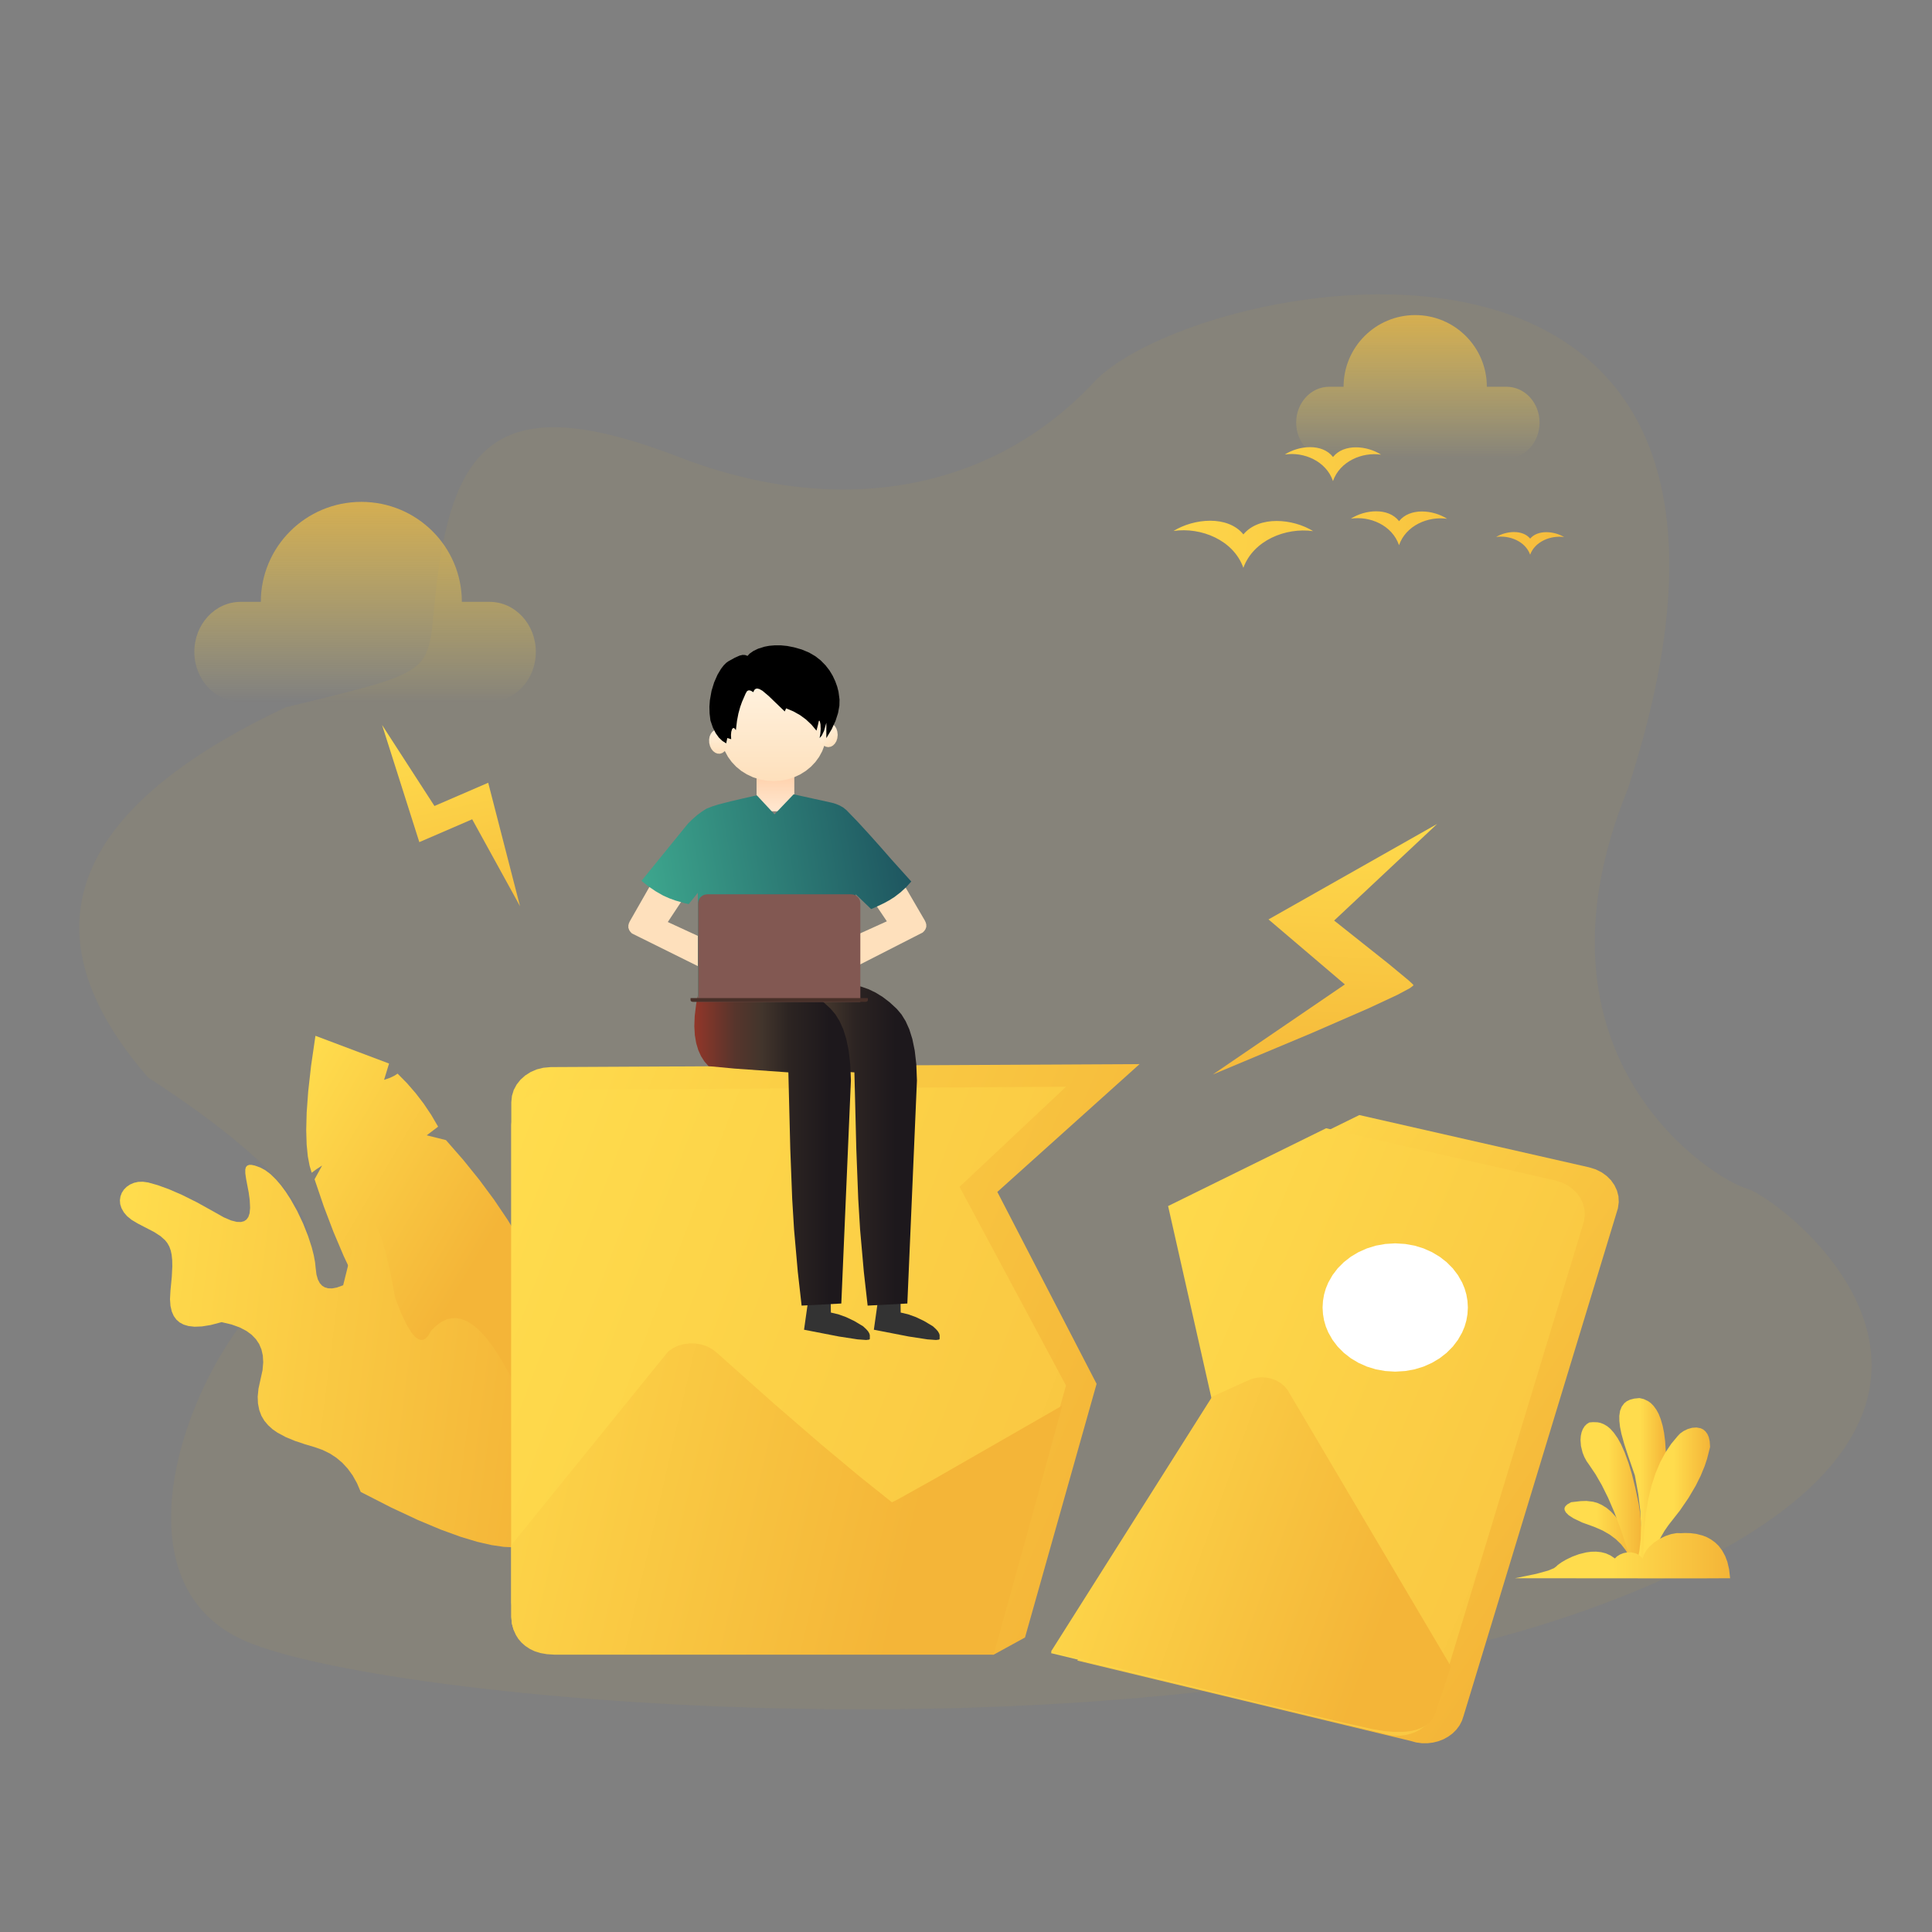 <svg height="1024" node-id="1" sillyvg="true" template-height="1024" template-width="1024" version="1.1" viewBox="0 0 1024 1024" width="1024" xmlns="http://www.w3.org/2000/svg" xmlns:xlink="http://www.w3.org/1999/xlink"><rect x="0" y="0" width="1024" height="1024" fill="#808080" stroke="none"/><defs node-id="122"><linearGradient gradientUnits="objectBoundingBox" id="linearGradient-1" node-id="5" spreadMethod="pad" x1="0.5" x2="0.5" y1="1" y2="-0.415"><stop offset="0" stop-color="#ffdc4d" stop-opacity="0"/><stop offset="1" stop-color="#f4b538"/></linearGradient><linearGradient gradientUnits="objectBoundingBox" id="linearGradient-2" node-id="8" spreadMethod="pad" x1="0.5" x2="0.5" y1="1" y2="-0.415"><stop offset="0" stop-color="#ffdc4d" stop-opacity="0"/><stop offset="1" stop-color="#f4b538"/></linearGradient><linearGradient gradientUnits="objectBoundingBox" id="linearGradient-3" node-id="11" spreadMethod="pad" x1="0.453" x2="0.992" y1="0.997" y2="0.997"><stop offset="0" stop-color="#ffdc4d"/><stop offset="1" stop-color="#f4b538"/></linearGradient><linearGradient gradientUnits="objectBoundingBox" id="linearGradient-4" node-id="14" spreadMethod="pad" x1="0.453" x2="0.992" y1="0.997" y2="0.997"><stop offset="0" stop-color="#ffdc4d"/><stop offset="1" stop-color="#f4b538"/></linearGradient><linearGradient gradientUnits="objectBoundingBox" id="linearGradient-5" node-id="17" spreadMethod="pad" x1="0.453" x2="0.992" y1="0.997" y2="0.997"><stop offset="0" stop-color="#ffdc4d"/><stop offset="1" stop-color="#f4b538"/></linearGradient><linearGradient gradientUnits="objectBoundingBox" id="linearGradient-6" node-id="20" spreadMethod="pad" x1="0.453" x2="0.992" y1="0.997" y2="0.997"><stop offset="0" stop-color="#ffdc4d"/><stop offset="1" stop-color="#f4b538"/></linearGradient><linearGradient gradientUnits="objectBoundingBox" id="linearGradient-7" node-id="23" spreadMethod="pad" x1="0.453" x2="0.992" y1="0.997" y2="0.997"><stop offset="0" stop-color="#ffdc4d"/><stop offset="1" stop-color="#f4b538"/></linearGradient><linearGradient gradientUnits="objectBoundingBox" id="linearGradient-8" node-id="26" spreadMethod="pad" x1="-0.263" x2="1.305" y1="0.452" y2="0.513"><stop offset="0" stop-color="#ffdc4d"/><stop offset="1" stop-color="#f4b538"/></linearGradient><linearGradient gradientUnits="objectBoundingBox" id="linearGradient-9" node-id="29" spreadMethod="pad" x1="0.045" x2="0.611" y1="0" y2="0.538"><stop offset="0" stop-color="#ffdc4d"/><stop offset="1" stop-color="#f4b538"/></linearGradient><linearGradient gradientUnits="objectBoundingBox" id="linearGradient-10" node-id="32" spreadMethod="pad" x1="0" x2="1" y1="0.305" y2="0.418"><stop offset="0" stop-color="#ffdc4d"/><stop offset="1" stop-color="#f4b538"/></linearGradient><linearGradient gradientUnits="objectBoundingBox" id="linearGradient-11" node-id="35" spreadMethod="pad" x1="-0.078" x2="1" y1="0.257" y2="0.687"><stop offset="0" stop-color="#ffdc4d"/><stop offset="1" stop-color="#f4b538"/></linearGradient><linearGradient gradientUnits="objectBoundingBox" id="linearGradient-12" node-id="38" spreadMethod="pad" x1="-0.055" x2="1.939" y1="0.225" y2="1"><stop offset="0" stop-color="#ffdc4d"/><stop offset="1" stop-color="#f4b538"/></linearGradient><linearGradient gradientUnits="objectBoundingBox" id="linearGradient-13" node-id="41" spreadMethod="pad" x1="-0.222" x2="0.72" y1="0.598" y2="0.721"><stop offset="0" stop-color="#ffdc4d"/><stop offset="1" stop-color="#f4b538"/></linearGradient><linearGradient gradientUnits="objectBoundingBox" id="linearGradient-14" node-id="44" spreadMethod="pad" x1="0.07" x2="0.831" y1="0.225" y2="0.837"><stop offset="0" stop-color="#ffdc4d"/><stop offset="1" stop-color="#f4b538"/></linearGradient><linearGradient gradientUnits="objectBoundingBox" id="linearGradient-15" node-id="47" spreadMethod="pad" x1="0.053" x2="1.657" y1="0.225" y2="1"><stop offset="0" stop-color="#ffdc4d"/><stop offset="1" stop-color="#f4b538"/></linearGradient><linearGradient gradientUnits="objectBoundingBox" id="linearGradient-16" node-id="50" spreadMethod="pad" x1="-0.222" x2="0.72" y1="0.741" y2="1.043"><stop offset="0" stop-color="#ffdc4d"/><stop offset="1" stop-color="#f4b538"/></linearGradient><linearGradient gradientUnits="objectBoundingBox" id="linearGradient-17" node-id="53" spreadMethod="pad" x1="0.329" x2="0.578" y1="0" y2="1.49"><stop offset="0" stop-color="#ffdc4d"/><stop offset="1" stop-color="#f4b538"/></linearGradient><linearGradient gradientUnits="objectBoundingBox" id="linearGradient-18" node-id="56" spreadMethod="pad" x1="0.5" x2="0.448" y1="-0.088" y2="1.14"><stop offset="0" stop-color="#ffdc4d"/><stop offset="1" stop-color="#f4b538"/></linearGradient><linearGradient gradientUnits="objectBoundingBox" id="linearGradient-19" node-id="59" spreadMethod="pad" x1="0.863" x2="-0" y1="-0.028" y2="-0.028"><stop offset="0" stop-color="#1d181c"/><stop offset="0.3" stop-color="#2c2422"/><stop offset="0.5" stop-color="#42352c"/><stop offset="0.7" stop-color="#57352c"/><stop offset="1" stop-color="#923629"/></linearGradient><linearGradient gradientUnits="objectBoundingBox" id="linearGradient-20" node-id="65" spreadMethod="pad" x1="0.5" x2="0.5" y1="-0.19" y2="1"><stop offset="0" stop-color="#ffcda5"/><stop offset="1" stop-color="#ffe8d1"/></linearGradient><linearGradient gradientUnits="objectBoundingBox" id="linearGradient-21" node-id="68" spreadMethod="pad" x1="0.5" x2="0.5" y1="0" y2="1"><stop offset="0" stop-color="#fff2df"/><stop offset="1" stop-color="#fee0bc"/></linearGradient><linearGradient gradientUnits="objectBoundingBox" id="linearGradient-22" node-id="71" spreadMethod="pad" x1="0.204" x2="0.644" y1="0.234" y2="1"><stop offset="0" stop-color="#fff2df"/><stop offset="1" stop-color="#fee0bc"/></linearGradient><linearGradient gradientUnits="objectBoundingBox" id="linearGradient-23" node-id="74" spreadMethod="pad" x1="0.5" x2="0.5" y1="0" y2="1"><stop offset="0" stop-color="#fff2df"/><stop offset="1" stop-color="#fee0bc"/></linearGradient><linearGradient gradientUnits="objectBoundingBox" id="linearGradient-24" node-id="77" spreadMethod="pad" x1="-0.087" x2="1.2" y1="0.668" y2="0.5"><stop offset="0" stop-color="#41b093"/><stop offset="1" stop-color="#184657"/></linearGradient></defs><path d="M 0.00 0.00 L 1024.00 0.00 L 1024.00 1024.00 L 0.00 1024.00 Z" fill="none" id="矩形" node-id="81" stroke="none" target-height="1024" target-width="1024" target-x="0" target-y="0"/><g node-id="273"><path d="M 78.44 571.06 C 12.05 494.49 36.38 429.10 151.45 374.87 C 244.37 352.19 222.66 359.10 233.66 294.06 C 244.67 229.02 273.93 209.05 359.90 242.24 C 445.88 275.44 526.37 259.74 579.83 202.53 C 633.29 145.32 973.14 78.97 862.89 417.90 C 804.23 561.42 909.41 625.64 926.05 630.04 C 942.68 634.44 1098.67 749.45 862.89 844.95 C 627.11 940.46 209.30 903.63 130.48 869.99 C 51.66 836.35 106.75 708.45 151.45 678.02 C 181.24 657.74 156.90 622.09 78.44 571.06 Z" fill="#f1bc01" fill-opacity="0.05" fill-rule="evenodd" group-id="1" id="路径-64" node-id="82" stroke="none" target-height="861.486" target-width="1086.623" target-x="12.046" target-y="78.969"/></g><path d="M 259.49 319.00 L 244.79 319.00 C 244.79 289.73 220.94 266.00 191.52 266.00 C 162.10 266.00 138.24 289.73 138.24 319.00 L 127.51 319.00 C 113.97 319.00 103.00 330.87 103.00 345.50 C 103.00 360.14 113.97 372.00 127.51 372.00 L 259.49 372.00 C 273.03 372.00 284.00 360.14 284.00 345.50 C 284.00 330.86 273.03 319.00 259.49 319.00 Z" fill="url(#linearGradient-1)" fill-rule="evenodd" id="云" node-id="83" stroke="none" target-height="106" target-width="181" target-x="103" target-y="266"/><path d="M 798.53 205.00 L 788.06 205.00 C 788.06 184.01 771.06 167.00 750.09 167.00 C 729.12 167.00 712.12 184.01 712.12 205.00 L 704.47 205.00 C 694.82 205.00 687.00 213.51 687.00 224.00 C 687.00 234.49 694.82 243.00 704.47 243.00 L 798.53 243.00 C 808.18 243.00 816.00 234.49 816.00 224.00 C 816.00 213.51 808.18 205.00 798.53 205.00 Z" fill="url(#linearGradient-2)" fill-rule="evenodd" id="云" node-id="84" stroke="none" target-height="76" target-width="129" target-x="687" target-y="167"/><path d="M 866.13 832.34 L 865.01 828.36 L 863.48 824.75 L 861.54 821.47 L 859.20 818.50 L 856.42 815.80 L 853.16 813.36 L 849.39 811.19 L 845.02 809.29 L 838.63 806.98 L 834.07 804.81 L 831.39 803.07 L 829.91 801.58 L 829.26 800.29 L 829.22 799.33 L 829.66 798.37 L 830.73 797.34 L 832.74 796.20 L 837.83 795.62 L 840.84 795.53 L 844.27 795.93 L 846.52 796.54 L 848.92 797.61 L 851.51 799.21 L 853.83 801.14 L 856.32 803.86 L 858.98 807.52 L 861.26 811.42 L 863.64 816.49 L 866.13 822.96 L 866.66 826.14 L 866.66 829.26 L 866.13 832.34 Z" fill="url(#linearGradient-3)" fill-rule="evenodd" group-id="2" id="路径-43" node-id="86" stroke="none" target-height="36.81" target-width="37.439" target-x="829.224" target-y="795.532"/><path d="M 866.10 833.76 L 862.63 821.58 L 859.17 810.96 L 855.73 801.77 L 852.32 793.85 L 848.96 787.09 L 845.65 781.36 L 842.40 776.55 L 840.90 774.40 L 839.71 772.19 L 838.81 769.93 L 837.94 766.44 L 837.70 763.16 L 837.87 761.00 L 838.28 759.11 L 838.94 757.43 L 839.87 755.93 L 841.02 754.78 L 842.40 753.93 L 844.33 753.76 L 846.67 753.84 L 848.22 754.14 L 849.92 754.80 L 851.81 755.89 L 853.49 757.27 L 855.35 759.35 L 857.42 762.31 L 859.17 765.46 L 861.08 769.73 L 863.13 775.33 L 864.86 781.03 L 866.67 788.23 L 868.56 797.18 L 869.29 801.98 L 870.10 810.41 L 870.26 815.31 L 870.14 820.44 L 869.59 825.50 L 868.56 830.08 L 867.90 831.61 L 867.08 832.82 L 866.10 833.76 Z" fill="url(#linearGradient-4)" fill-rule="evenodd" group-id="2" id="路径-44" node-id="87" stroke="none" target-height="79.996" target-width="32.567" target-x="837.697" target-y="753.761"/><path d="M 867.71 827.53 L 868.89 822.03 L 869.60 815.82 L 869.79 808.81 L 869.40 800.90 L 868.33 792.00 L 866.51 781.99 L 862.66 770.81 L 860.82 765.15 L 859.37 759.87 L 858.65 756.34 L 858.30 753.21 L 858.26 750.42 L 858.67 747.73 L 859.56 745.53 L 860.92 743.72 L 862.22 742.69 L 863.92 741.87 L 866.12 741.29 L 868.95 741.00 L 871.22 741.53 L 873.58 742.66 L 875.02 743.71 L 876.46 745.19 L 877.91 747.18 L 879.09 749.33 L 880.21 752.15 L 881.26 755.76 L 881.99 759.42 L 882.57 763.98 L 882.93 769.59 L 883.01 775.18 L 882.80 781.90 L 882.26 789.87 L 881.04 797.60 L 879.67 804.09 L 878.07 810.26 L 876.36 815.96 L 872.61 827.53 L 871.24 828.02 L 869.64 828.04 L 867.71 827.53 Z" fill="url(#linearGradient-5)" fill-rule="evenodd" group-id="2" id="路径-45" node-id="88" stroke="none" target-height="87.044" target-width="24.747" target-x="858.265" target-y="741"/><path d="M 871.14 832.34 L 870.99 821.35 L 871.39 811.43 L 872.29 802.50 L 873.63 794.47 L 875.37 787.26 L 877.49 780.79 L 879.94 775.01 L 882.71 769.85 L 885.79 765.25 L 889.19 761.16 L 890.49 759.79 L 892.36 758.47 L 894.48 757.44 L 896.80 756.77 L 899.17 756.59 L 901.38 757.00 L 902.72 757.63 L 903.90 758.64 L 904.96 760.07 L 905.68 761.71 L 906.18 763.94 L 906.38 766.92 L 904.80 773.16 L 903.49 777.11 L 901.41 782.15 L 898.78 787.44 L 894.98 793.89 L 890.45 800.52 L 884.31 808.36 L 882.24 811.35 L 880.37 814.55 L 878.70 817.83 L 877.33 820.92 L 875.38 826.36 L 874.82 828.55 L 874.67 829.73 L 874.45 830.85 L 873.85 831.62 L 872.82 832.14 L 871.14 832.34 Z" fill="url(#linearGradient-6)" fill-rule="evenodd" group-id="2" id="路径-46" node-id="89" stroke="none" target-height="75.755" target-width="35.387" target-x="870.992" target-y="756.586"/><path d="M 803.00 836.50 L 814.25 834.18 L 820.55 832.44 L 823.61 831.18 L 824.79 830.29 L 825.68 829.44 L 827.74 827.98 L 830.19 826.56 L 833.41 825.03 L 836.89 823.75 L 840.72 822.80 L 843.35 822.45 L 845.97 822.40 L 848.59 822.67 L 851.12 823.31 L 853.56 824.41 L 855.92 826.01 L 857.03 824.93 L 858.62 823.93 L 860.44 823.20 L 862.51 822.78 L 864.64 822.77 L 866.79 823.25 L 868.13 823.86 L 869.40 824.77 L 870.62 826.01 L 871.35 823.91 L 872.43 821.96 L 873.88 820.12 L 876.49 817.71 L 879.48 815.71 L 882.68 814.14 L 885.73 813.11 L 888.70 812.57 L 890.95 812.62 L 893.02 812.52 L 895.93 812.60 L 899.00 812.98 L 902.42 813.86 L 904.65 814.73 L 906.85 815.94 L 909.03 817.52 L 910.96 819.38 L 912.74 821.74 L 914.36 824.69 L 915.55 827.83 L 916.45 831.72 L 917.00 836.50 L 899.15 836.58 L 803.00 836.50 Z" fill="url(#linearGradient-7)" fill-rule="evenodd" group-id="2" id="路径-47" node-id="90" stroke="none" target-height="24.063" target-width="114" target-x="803" target-y="812.52"/><path d="M 659.00 301.00 L 659.00 300.91 C 653.73 286.21 636.56 279.29 622.00 281.42 C 632.80 274.78 650.63 273.01 659.00 283.20 L 659.00 283.28 C 667.36 273.19 685.28 274.87 696.00 281.51 C 681.45 279.47 664.28 286.38 659.00 300.99 L 659.00 301.00 Z M 741.50 289.00 L 741.50 288.94 C 737.86 278.35 726.04 273.38 716.00 274.90 C 723.44 270.12 735.73 268.85 741.50 276.18 L 741.50 276.25 C 747.27 268.98 759.61 270.19 767.00 274.97 C 756.96 273.50 745.14 278.48 741.50 289.00 L 741.50 289.00 Z M 706.50 255.00 L 706.50 254.94 C 702.86 244.35 691.04 239.38 681.00 240.90 C 688.44 236.12 700.73 234.85 706.50 242.18 L 706.50 242.25 C 712.27 234.98 724.61 236.19 732.00 240.97 C 721.96 239.50 710.14 244.48 706.50 255.00 L 706.50 255.00 Z M 811.00 294.00 L 811.00 293.96 C 808.44 286.90 800.08 283.58 793.00 284.60 C 798.25 281.42 806.93 280.56 811.00 285.45 L 811.00 285.50 C 815.08 280.65 823.79 281.46 829.00 284.65 C 821.92 283.66 813.56 286.99 811.00 294.00 Z" fill="url(#linearGradient-8)" fill-rule="evenodd" id="形状结合" node-id="91" stroke="none" target-height="66.152" target-width="207" target-x="622" target-y="234.848"/><path d="M 167.19 549.00 L 164.87 564.96 L 163.36 578.42 L 162.54 589.68 L 162.30 599.00 L 162.53 606.62 L 163.14 612.79 L 164.06 617.71 L 165.20 621.58 L 167.78 619.66 L 170.72 617.77 L 166.73 625.04 L 171.59 639.36 L 176.74 652.92 L 182.17 665.73 L 187.87 677.85 L 193.84 689.29 L 200.06 700.09 L 206.53 710.27 L 213.25 719.86 L 220.22 728.88 L 227.43 737.36 L 234.89 745.31 L 242.61 752.76 L 250.58 759.71 L 257.70 764.51 L 266.80 770.57 L 271.77 773.55 L 276.82 776.20 L 280.28 777.74 L 283.58 778.92 L 286.73 779.75 L 289.92 780.19 L 292.82 780.11 L 295.48 779.53 L 297.31 778.74 L 299.01 777.56 L 300.58 775.97 L 302.03 773.88 L 303.11 771.69 L 304.04 768.91 L 304.80 765.43 L 305.34 761.12 L 305.55 755.53 L 305.27 748.45 L 304.37 739.59 L 302.72 729.14 L 300.53 718.75 L 297.78 708.39 L 294.47 698.05 L 290.58 687.73 L 286.10 677.40 L 281.01 667.06 L 275.29 656.70 L 268.92 646.31 L 261.87 635.88 L 254.11 625.40 L 245.62 614.87 L 236.37 604.28 L 226.17 601.74 L 232.21 597.15 L 228.56 590.91 L 224.60 585.00 L 220.30 579.39 L 215.68 574.07 L 210.72 569.04 L 208.97 570.19 L 206.62 571.30 L 203.57 572.34 L 206.21 563.70 L 167.19 549.00 Z" fill="url(#linearGradient-9)" fill-rule="evenodd" group-id="3" id="路径-78" node-id="93" stroke="none" target-height="231.191" target-width="143.255" target-x="162.297" target-y="549"/><path d="M 117.46 700.76 L 111.71 702.28 L 106.98 703.04 L 103.09 703.19 L 99.92 702.83 L 97.33 702.06 L 95.21 700.92 L 93.48 699.41 L 92.10 697.51 L 91.05 695.13 L 90.36 692.19 L 90.10 688.55 L 90.35 684.06 L 91.06 676.65 L 91.33 671.22 L 91.26 667.80 L 90.97 665.03 L 90.50 662.82 L 89.74 660.71 L 88.72 658.88 L 87.45 657.29 L 85.07 655.18 L 81.78 653.04 L 73.06 648.51 L 69.75 646.54 L 67.34 644.57 L 65.66 642.60 L 64.39 640.36 L 63.71 638.23 L 63.55 636.17 L 63.85 634.11 L 64.55 632.24 L 65.68 630.50 L 67.14 629.02 L 68.90 627.83 L 71.01 626.92 L 73.25 626.42 L 75.72 626.34 L 78.49 626.72 L 83.57 628.15 L 89.49 630.29 L 96.36 633.27 L 104.30 637.22 L 113.43 642.29 L 118.59 645.20 L 122.53 646.88 L 125.49 647.62 L 127.71 647.69 L 129.38 647.25 L 130.66 646.37 L 131.63 645.02 L 132.29 643.04 L 132.56 640.21 L 132.36 636.04 L 131.82 632.07 L 130.46 624.97 L 130.02 621.92 L 130.01 619.79 L 130.34 618.61 L 130.98 617.85 L 131.99 617.43 L 133.18 617.39 L 135.05 617.77 L 137.90 618.79 L 140.58 620.22 L 143.35 622.29 L 146.25 625.11 L 148.88 628.18 L 151.47 631.69 L 154.04 635.66 L 157.52 641.87 L 160.61 648.38 L 163.25 655.01 L 165.26 661.19 L 166.31 665.34 L 166.98 668.93 L 167.30 672.01 L 167.73 675.53 L 168.48 678.15 L 169.48 680.07 L 170.71 681.43 L 172.16 682.33 L 173.89 682.83 L 176.01 682.88 L 178.63 682.39 L 181.88 681.21 L 188.62 654.18 L 190.46 650.16 L 192.05 647.77 L 193.43 646.53 L 194.65 646.05 L 195.82 646.15 L 197.08 646.88 L 198.51 648.47 L 200.18 651.36 L 202.10 656.08 L 204.29 663.26 L 206.75 673.65 L 209.49 688.09 L 212.85 696.59 L 215.68 702.44 L 218.04 706.25 L 220.00 708.55 L 221.64 709.76 L 223.05 710.22 L 224.35 710.10 L 225.63 709.40 L 227.00 707.92 L 228.46 705.35 L 231.30 702.55 L 234.01 700.60 L 236.65 699.35 L 239.26 698.71 L 241.89 698.64 L 244.60 699.14 L 247.47 700.29 L 250.53 702.17 L 253.85 704.95 L 257.46 708.81 L 261.40 713.95 L 265.69 720.62 L 270.37 729.07 L 275.47 739.59 L 281.00 752.49 L 287.00 768.09 L 290.06 777.25 L 292.11 785.06 L 293.31 791.68 L 293.80 797.28 L 293.69 801.99 L 293.08 805.94 L 292.04 809.26 L 290.61 812.04 L 288.80 814.37 L 286.59 816.30 L 283.94 817.86 L 280.76 819.05 L 276.95 819.82 L 272.41 820.13 L 266.99 819.87 L 260.56 818.93 L 252.95 817.19 L 244.02 814.50 L 233.56 810.69 L 221.41 805.60 L 207.36 799.02 L 191.19 790.76 L 189.21 786.12 L 186.93 782.04 L 184.35 778.47 L 181.49 775.36 L 178.32 772.67 L 174.83 770.39 L 170.99 768.50 L 166.75 767.01 L 161.48 765.44 L 156.36 763.72 L 151.46 761.70 L 147.08 759.35 L 144.41 757.49 L 142.10 755.39 L 140.12 753.03 L 138.56 750.41 L 137.42 747.38 L 136.73 743.87 L 136.58 740.28 L 137.00 736.02 L 138.11 730.96 L 139.15 726.23 L 139.51 722.08 L 139.30 718.45 L 138.57 715.24 L 137.36 712.37 L 135.65 709.80 L 133.42 707.49 L 130.59 705.41 L 127.07 703.57 L 122.74 702.01 L 117.46 700.76 Z" fill="url(#linearGradient-10)" fill-rule="evenodd" group-id="3" id="路径-79" node-id="94" stroke="none" target-height="202.736" target-width="230.253" target-x="63.55" target-y="617.391"/><path d="M 271.00 584.17 L 271.00 849.33 L 271.35 852.70 L 272.30 855.81 L 273.86 858.70 L 275.93 861.29 L 278.42 863.50 L 281.39 865.37 L 284.62 866.73 L 288.13 867.58 L 291.97 867.90 L 526.67 877.00 L 543.28 867.90 L 581.22 733.46 L 528.61 631.74 L 604.00 564.00 L 291.82 565.58 L 288.00 565.93 L 284.51 566.79 L 281.30 568.17 L 278.36 570.04 L 275.88 572.26 L 273.84 574.83 L 272.29 577.72 L 271.35 580.81 L 271.00 584.17 Z" fill="url(#linearGradient-11)" fill-rule="evenodd" group-id="4" id="路径" node-id="96" stroke="none" target-height="313" target-width="333" target-x="271" target-y="564"/><path d="M 271.00 596.15 L 271.00 857.44 L 271.35 860.81 L 272.30 863.92 L 273.85 866.81 L 275.90 869.39 L 278.38 871.60 L 281.33 873.47 L 284.54 874.83 L 288.03 875.68 L 291.85 876.00 L 525.22 876.00 L 565.00 734.35 L 508.58 629.05 L 565.00 576.00 L 291.70 577.58 L 287.90 577.92 L 284.43 578.79 L 281.24 580.17 L 278.31 582.04 L 275.86 584.25 L 273.82 586.83 L 272.29 589.71 L 271.35 592.80 L 271.00 596.15 Z" fill="url(#linearGradient-12)" fill-rule="evenodd" group-id="4" id="路径备份" node-id="97" stroke="none" target-height="300" target-width="294" target-x="271" target-y="576"/><path d="M 549.40 794.88 L 563.00 745.00 L 495.62 783.67 L 475.53 794.88 L 472.74 796.24 L 455.76 782.69 L 434.94 765.32 L 409.74 743.53 L 379.57 716.66 L 377.16 714.87 L 374.50 713.51 L 371.57 712.57 L 368.52 712.08 L 365.48 712.03 L 362.40 712.42 L 359.43 713.26 L 356.71 714.53 L 354.21 716.25 L 271.00 818.96 L 271.00 856.78 L 271.26 860.16 L 272.06 863.40 L 273.41 866.53 L 274.76 868.69 L 276.44 870.64 L 278.47 872.42 L 280.90 874.01 L 283.45 875.23 L 286.42 876.15 L 289.86 876.75 L 293.86 877.00 L 526.66 877.00 L 549.40 794.88 Z" fill="url(#linearGradient-13)" fill-rule="evenodd" group-id="4" id="路径" node-id="98" stroke="none" target-height="164.967" target-width="292" target-x="271" target-y="712.033"/><path d="M 720.48 591.00 L 842.25 618.71 L 845.79 619.81 L 848.87 621.34 L 851.56 623.27 L 853.90 625.61 L 855.70 628.19 L 857.03 631.02 L 857.81 634.03 L 857.98 637.13 L 857.54 640.39 L 775.75 909.37 L 774.84 912.08 L 773.56 914.54 L 771.89 916.77 L 769.90 918.74 L 767.65 920.41 L 765.12 921.82 L 762.42 922.88 L 759.59 923.59 L 756.59 923.96 L 753.57 923.94 L 750.53 923.52 L 747.45 922.67 L 571.00 880.13 L 659.59 734.40 L 636.51 632.28 L 720.48 591.00 Z" fill="url(#linearGradient-14)" fill-rule="evenodd" group-id="4" id="路径备份-2" node-id="99" stroke="none" target-height="332.961" target-width="286.983" target-x="571" target-y="591"/><path d="M 702.86 598.00 L 824.29 625.67 L 827.82 626.78 L 830.90 628.30 L 833.58 630.23 L 835.91 632.57 L 837.71 635.14 L 839.03 637.97 L 839.81 640.97 L 839.98 644.08 L 839.54 647.33 L 761.17 905.38 L 760.27 908.10 L 758.99 910.55 L 757.33 912.78 L 755.35 914.74 L 753.11 916.42 L 750.58 917.82 L 747.89 918.88 L 745.06 919.59 L 742.07 919.96 L 739.06 919.94 L 736.03 919.52 L 732.96 918.67 L 557.00 876.18 L 642.14 741.23 L 619.12 639.23 L 702.86 598.00 Z" fill="url(#linearGradient-15)" fill-rule="evenodd" group-id="4" id="路径" node-id="100" stroke="none" target-height="321.961" target-width="282.983" target-x="557" target-y="598"/><path d="M 769.00 883.23 L 682.45 736.74 L 680.75 734.71 L 678.78 733.05 L 676.50 731.72 L 674.04 730.76 L 671.47 730.19 L 668.77 730.00 L 666.07 730.22 L 663.44 730.86 L 660.85 731.94 L 642.47 740.27 L 557.00 875.44 L 665.57 901.97 L 712.68 913.20 L 727.56 916.50 L 733.61 917.49 L 738.97 917.95 L 743.70 917.93 L 747.28 917.57 L 750.39 916.90 L 753.07 915.95 L 755.38 914.75 L 757.46 913.17 L 759.14 911.26 L 760.43 909.00 L 761.36 906.31 L 769.00 883.23 Z" fill="url(#linearGradient-16)" fill-rule="evenodd" group-id="4" id="路径" node-id="101" stroke="none" target-height="187.946" target-width="212" target-x="557" target-y="730"/><path d="M 778.00 693.00 L 777.79 696.52 L 777.21 699.88 L 776.27 703.11 L 774.97 706.23 L 772.74 710.15 L 770.00 713.75 L 766.72 717.04 L 763.05 719.90 L 758.98 722.33 L 754.49 724.33 L 749.78 725.78 L 744.80 726.67 L 739.50 727.00 L 734.20 726.67 L 729.22 725.78 L 724.51 724.33 L 720.02 722.33 L 715.95 719.90 L 712.28 717.04 L 709.00 713.75 L 706.26 710.15 L 704.03 706.23 L 702.73 703.11 L 701.79 699.88 L 701.21 696.52 L 701.00 693.00 L 701.21 689.48 L 701.79 686.12 L 702.73 682.89 L 704.03 679.77 L 706.26 675.85 L 709.00 672.25 L 712.28 668.96 L 715.95 666.10 L 720.02 663.67 L 724.51 661.67 L 729.22 660.22 L 734.20 659.33 L 739.50 659.00 L 744.80 659.33 L 749.78 660.22 L 754.49 661.67 L 758.98 663.67 L 763.05 666.10 L 766.72 668.96 L 770.00 672.25 L 772.74 675.85 L 774.97 679.77 L 776.27 682.89 L 777.21 686.12 L 777.79 689.48 L 778.00 693.00 Z" fill="#ffffff" fill-rule="nonzero" group-id="4" id="椭圆形" node-id="102" stroke="none" target-height="68" target-width="77" target-x="701" target-y="659"/><path d="M 202.52 384.28 L 222.25 446.35 L 250.27 434.24 L 275.62 480.30 L 258.76 414.88 L 230.27 427.19 Z" fill="url(#linearGradient-17)" fill-rule="evenodd" group-id="4,6" id="路径-2" node-id="103" stroke="none" target-height="96.022" target-width="73.108" target-x="202.517" target-y="384.28"/><path d="M 761.70 436.72 L 672.34 487.31 L 712.81 521.77 L 642.80 569.52 L 695.23 547.55 L 725.45 534.38 L 740.81 527.21 L 747.19 523.79 L 749.00 522.44 L 749.13 521.99 L 746.69 519.70 L 735.95 510.81 L 707.12 487.91 L 761.70 436.72 Z" fill="url(#linearGradient-18)" fill-rule="evenodd" group-id="4,7" id="路径-3" node-id="104" stroke="none" target-height="132.794" target-width="118.902" target-x="642.803" target-y="436.722"/><path d="M 440.27 686.78 L 440.38 695.68 L 444.29 696.60 L 448.42 698.08 L 452.80 700.17 L 457.46 702.96 L 459.13 704.51 L 460.09 705.61 L 460.74 706.71 L 461.02 707.63 L 461.03 709.67 L 460.68 710.02 L 459.08 710.22 L 454.53 709.89 L 444.62 708.37 L 426.16 704.78 L 429.37 682.00 L 440.27 686.78 Z" fill="#333333" fill-rule="nonzero" group-id="5,8" id="路径-52备份" node-id="106" stroke="none" target-height="28.219" target-width="34.868" target-x="426.158" target-y="682.001"/><path d="M 477.27 686.78 L 477.38 695.68 L 481.29 696.60 L 485.42 698.08 L 489.80 700.17 L 494.46 702.96 L 496.13 704.51 L 497.09 705.61 L 497.74 706.71 L 498.02 707.63 L 498.03 709.67 L 497.68 710.02 L 496.08 710.22 L 491.53 709.89 L 481.62 708.37 L 463.16 704.78 L 466.37 682.00 L 477.27 686.78 Z" fill="#333333" fill-rule="nonzero" group-id="5,9" id="路径-52备份-2" node-id="107" stroke="none" target-height="28.219" target-width="34.868" target-x="463.158" target-y="682.001"/><path d="M 405.40 525.14 L 403.98 532.22 L 403.21 538.45 L 403.00 543.91 L 403.28 548.70 L 404.00 552.89 L 405.10 556.56 L 406.56 559.79 L 408.36 562.61 L 410.52 565.08 L 424.30 566.37 L 452.85 568.38 L 453.86 608.94 L 454.88 635.45 L 455.86 651.59 L 457.85 674.12 L 459.87 692.00 L 480.91 690.89 L 486.00 572.71 L 485.67 564.14 L 484.83 556.87 L 483.57 550.72 L 481.95 545.55 L 480.01 541.24 L 477.80 537.66 L 475.31 534.72 L 471.58 531.27 L 467.83 528.40 L 464.05 526.07 L 460.23 524.25 L 456.34 522.90 L 452.37 522.00 L 405.40 525.14 Z" fill="url(#linearGradient-19)" fill-rule="nonzero" group-id="5" id="路径-62备份" node-id="108" stroke="none" target-height="170" target-width="82.998" target-x="403.002" target-y="522"/><path d="M 370.40 525.14 L 368.98 532.22 L 368.21 538.45 L 368.00 543.91 L 368.28 548.70 L 369.00 552.89 L 370.10 556.56 L 371.56 559.79 L 373.36 562.61 L 375.52 565.08 L 389.30 566.37 L 417.85 568.38 L 418.86 608.94 L 419.88 635.45 L 420.86 651.59 L 422.85 674.12 L 424.87 692.00 L 445.91 690.89 L 451.00 572.71 L 450.67 564.14 L 449.83 556.87 L 448.57 550.72 L 446.95 545.55 L 445.01 541.24 L 442.80 537.66 L 440.31 534.72 L 436.58 531.27 L 432.83 528.40 L 429.05 526.07 L 425.23 524.25 L 421.34 522.90 L 417.37 522.00 L 370.40 525.14 Z" fill="url(#linearGradient-19)" fill-rule="nonzero" group-id="5" id="路径-62" node-id="109" stroke="none" target-height="170" target-width="82.998" target-x="368.002" target-y="522"/><path d="M 344.83 469.00 L 333.81 488.31 L 333.32 489.39 L 333.05 490.46 L 333.05 491.72 L 333.48 492.95 L 334.11 493.89 L 334.95 494.75 L 371.77 513.00 L 372.00 497.02 L 353.95 488.69 L 364.21 473.17 L 344.83 469.00 Z" fill="#fee0bc" fill-rule="evenodd" group-id="5" id="胳膊-path" node-id="110" stroke="none" target-height="44" target-width="38.953" target-x="333.047" target-y="469"/><path d="M 479.17 469.00 L 490.20 487.94 L 490.68 489.00 L 490.95 490.05 L 490.95 491.28 L 490.52 492.49 L 489.90 493.41 L 489.06 494.25 L 452.33 513.00 L 452.00 496.48 L 470.05 488.31 L 459.79 473.09 L 479.17 469.00 Z" fill="#fee0bc" fill-rule="evenodd" group-id="5" id="胳膊-path" node-id="111" stroke="none" target-height="44" target-width="38.952" target-x="452" target-y="469"/><path d="M 401.00 411.00 L 421.00 411.00 L 421.00 430.00 L 401.00 430.00 Z" fill="url(#linearGradient-20)" fill-rule="evenodd" group-id="5,10" id="矩形" node-id="113" stroke="none" target-height="19" target-width="20" target-x="401" target-y="411"/><path d="M 438.00 388.00 L 437.73 391.57 L 437.00 394.93 L 435.80 398.12 L 434.17 401.13 L 432.18 403.87 L 429.80 406.38 L 427.12 408.58 L 424.16 410.43 L 420.90 411.96 L 417.47 413.07 L 413.85 413.75 L 410.00 414.00 L 406.15 413.75 L 402.53 413.07 L 399.10 411.96 L 395.84 410.43 L 392.88 408.58 L 390.20 406.38 L 387.82 403.87 L 385.83 401.13 L 384.20 398.12 L 383.00 394.93 L 382.27 391.57 L 382.00 388.00 L 382.27 384.43 L 383.00 381.07 L 384.20 377.88 L 385.83 374.87 L 387.82 372.13 L 390.20 369.62 L 392.88 367.42 L 395.84 365.57 L 399.10 364.04 L 402.53 362.93 L 406.15 362.25 L 410.00 362.00 L 413.85 362.25 L 417.47 362.93 L 420.90 364.04 L 424.16 365.57 L 427.12 367.42 L 429.80 369.62 L 432.18 372.13 L 434.17 374.87 L 435.80 377.88 L 437.00 381.07 L 437.73 384.43 L 438.00 388.00 Z" fill="url(#linearGradient-21)" fill-rule="evenodd" group-id="5,10" id="椭圆形" node-id="114" stroke="none" target-height="52" target-width="56" target-x="382" target-y="362"/><path d="M 444.00 389.50 L 443.80 391.29 L 443.31 392.81 L 442.54 394.10 L 441.49 395.14 L 440.33 395.76 L 439.00 396.00 L 437.67 395.76 L 436.51 395.14 L 435.46 394.10 L 434.69 392.81 L 434.20 391.29 L 434.00 389.50 L 434.20 387.71 L 434.69 386.19 L 435.46 384.90 L 436.51 383.86 L 437.67 383.24 L 439.00 383.00 L 440.33 383.24 L 441.49 383.86 L 442.54 384.90 L 443.31 386.19 L 443.80 387.71 L 444.00 389.50 Z" fill="url(#linearGradient-22)" fill-rule="evenodd" group-id="5,10" id="椭圆形" node-id="115" stroke="none" target-height="13" target-width="10" target-x="434" target-y="383"/><path d="M 385.57 392.40 L 385.63 394.20 L 385.36 395.76 L 384.79 397.13 L 383.92 398.30 L 382.88 399.07 L 381.64 399.49 L 380.32 399.43 L 379.11 398.98 L 377.95 398.09 L 377.03 396.93 L 376.34 395.50 L 375.90 393.76 L 375.84 391.97 L 376.11 390.41 L 376.68 389.04 L 377.55 387.86 L 378.59 387.09 L 379.84 386.68 L 381.15 386.73 L 382.36 387.19 L 383.52 388.07 L 384.44 389.24 L 385.13 390.66 L 385.57 392.40 Z" fill="url(#linearGradient-23)" fill-rule="evenodd" group-id="5,10,11" id="椭圆形备份" node-id="116" stroke="none" target-height="12.807" target-width="9.784" target-x="375.843" target-y="386.68"/><path d="M 384.90 394.00 L 382.86 392.70 L 381.00 390.92 L 379.33 388.59 L 377.83 385.61 L 376.55 381.87 L 376.10 378.15 L 376.00 374.59 L 376.25 371.15 L 377.14 366.13 L 378.50 361.71 L 380.28 357.65 L 382.14 354.51 L 383.59 352.63 L 384.88 351.34 L 386.03 350.51 L 389.50 348.59 L 391.98 347.49 L 393.56 347.11 L 394.95 347.17 L 396.22 347.64 L 397.26 346.48 L 399.31 345.03 L 401.82 343.82 L 405.30 342.74 L 407.78 342.28 L 410.63 342.04 L 413.93 342.05 L 417.20 342.37 L 420.85 343.09 L 424.94 344.25 L 428.84 345.88 L 432.17 347.82 L 435.00 350.04 L 437.53 352.62 L 439.62 355.30 L 441.31 358.10 L 442.70 361.07 L 443.73 363.92 L 444.43 366.67 L 444.97 370.75 L 444.90 374.01 L 444.18 377.94 L 442.84 382.09 L 440.81 386.50 L 437.98 391.22 L 437.98 383.05 L 436.80 387.26 L 435.59 389.81 L 434.40 391.22 L 434.80 388.73 L 434.98 386.25 L 434.89 383.91 L 434.54 382.34 L 434.21 381.89 L 433.98 382.20 L 433.51 384.33 L 432.75 387.27 L 430.13 384.12 L 427.23 381.38 L 424.04 379.03 L 420.52 377.05 L 416.66 375.44 L 415.93 377.09 L 407.41 368.89 L 404.14 366.13 L 402.48 365.20 L 401.32 364.93 L 400.46 365.12 L 399.79 365.72 L 399.27 366.87 L 398.08 366.15 L 397.32 365.91 L 396.54 365.96 L 395.87 366.41 L 395.18 367.63 L 393.28 372.01 L 392.33 374.68 L 391.37 378.16 L 390.63 381.99 L 390.03 386.99 L 389.37 386.12 L 388.89 385.85 L 388.50 385.91 L 388.00 386.48 L 387.58 387.89 L 387.43 389.58 L 387.54 391.79 L 385.49 391.16 L 384.90 394.00 Z" fill="#000000" fill-rule="evenodd" group-id="5,10" id="路径-67" node-id="117" stroke="none" target-height="51.963" target-width="68.961" target-x="376.005" target-y="342.037"/><path d="M 401.16 421.55 L 410.51 431.61 L 420.63 421.00 L 440.06 425.28 L 441.57 425.63 L 443.05 426.10 L 444.98 426.90 L 446.87 427.97 L 448.65 429.40 L 454.59 435.55 L 460.94 442.48 L 466.72 448.95 L 470.92 453.74 L 472.55 455.61 L 483.00 467.22 L 480.26 470.24 L 477.27 472.98 L 474.04 475.46 L 471.29 477.19 L 468.51 478.71 L 463.74 480.97 L 461.72 481.82 L 453.51 473.96 L 453.51 529.00 L 369.87 529.00 L 369.87 473.21 L 365.02 479.20 L 362.92 478.72 L 357.84 477.25 L 354.78 476.13 L 351.57 474.71 L 347.51 472.39 L 343.65 469.78 L 340.00 466.85 L 364.64 436.52 L 367.01 434.20 L 369.49 432.03 L 371.87 430.26 L 374.35 428.66 L 377.49 427.42 L 380.70 426.41 L 387.11 424.76 L 393.78 423.19 L 399.03 422.01 L 401.16 421.55 Z" fill="url(#linearGradient-24)" fill-rule="nonzero" group-id="5" id="衣服" node-id="118" stroke="none" target-height="108" target-width="143" target-x="340" target-y="421"/><path d="M 456.00 531.00 L 370.00 531.00 L 370.00 478.77 L 370.19 477.48 L 370.65 476.37 L 371.41 475.40 L 372.39 474.65 L 373.51 474.18 L 374.82 474.00 L 451.18 474.00 L 452.49 474.18 L 453.61 474.65 L 454.59 475.40 L 455.35 476.37 L 455.81 477.48 L 456.00 478.77 L 456.00 531.00 Z" fill="#825852" fill-rule="evenodd" group-id="5" id="Fill-1633" node-id="119" stroke="none" target-height="57" target-width="86" target-x="370" target-y="474"/><path d="M 460.00 529.00 L 366.00 529.00 L 366.00 530.23 L 366.34 530.77 L 367.15 531.00 L 458.85 531.00 L 459.66 530.77 L 460.00 530.23 L 460.00 529.00 Z" fill="#483029" fill-rule="evenodd" group-id="5" id="Fill-1634" node-id="120" stroke="none" target-height="2" target-width="94" target-x="366" target-y="529"/></svg>
